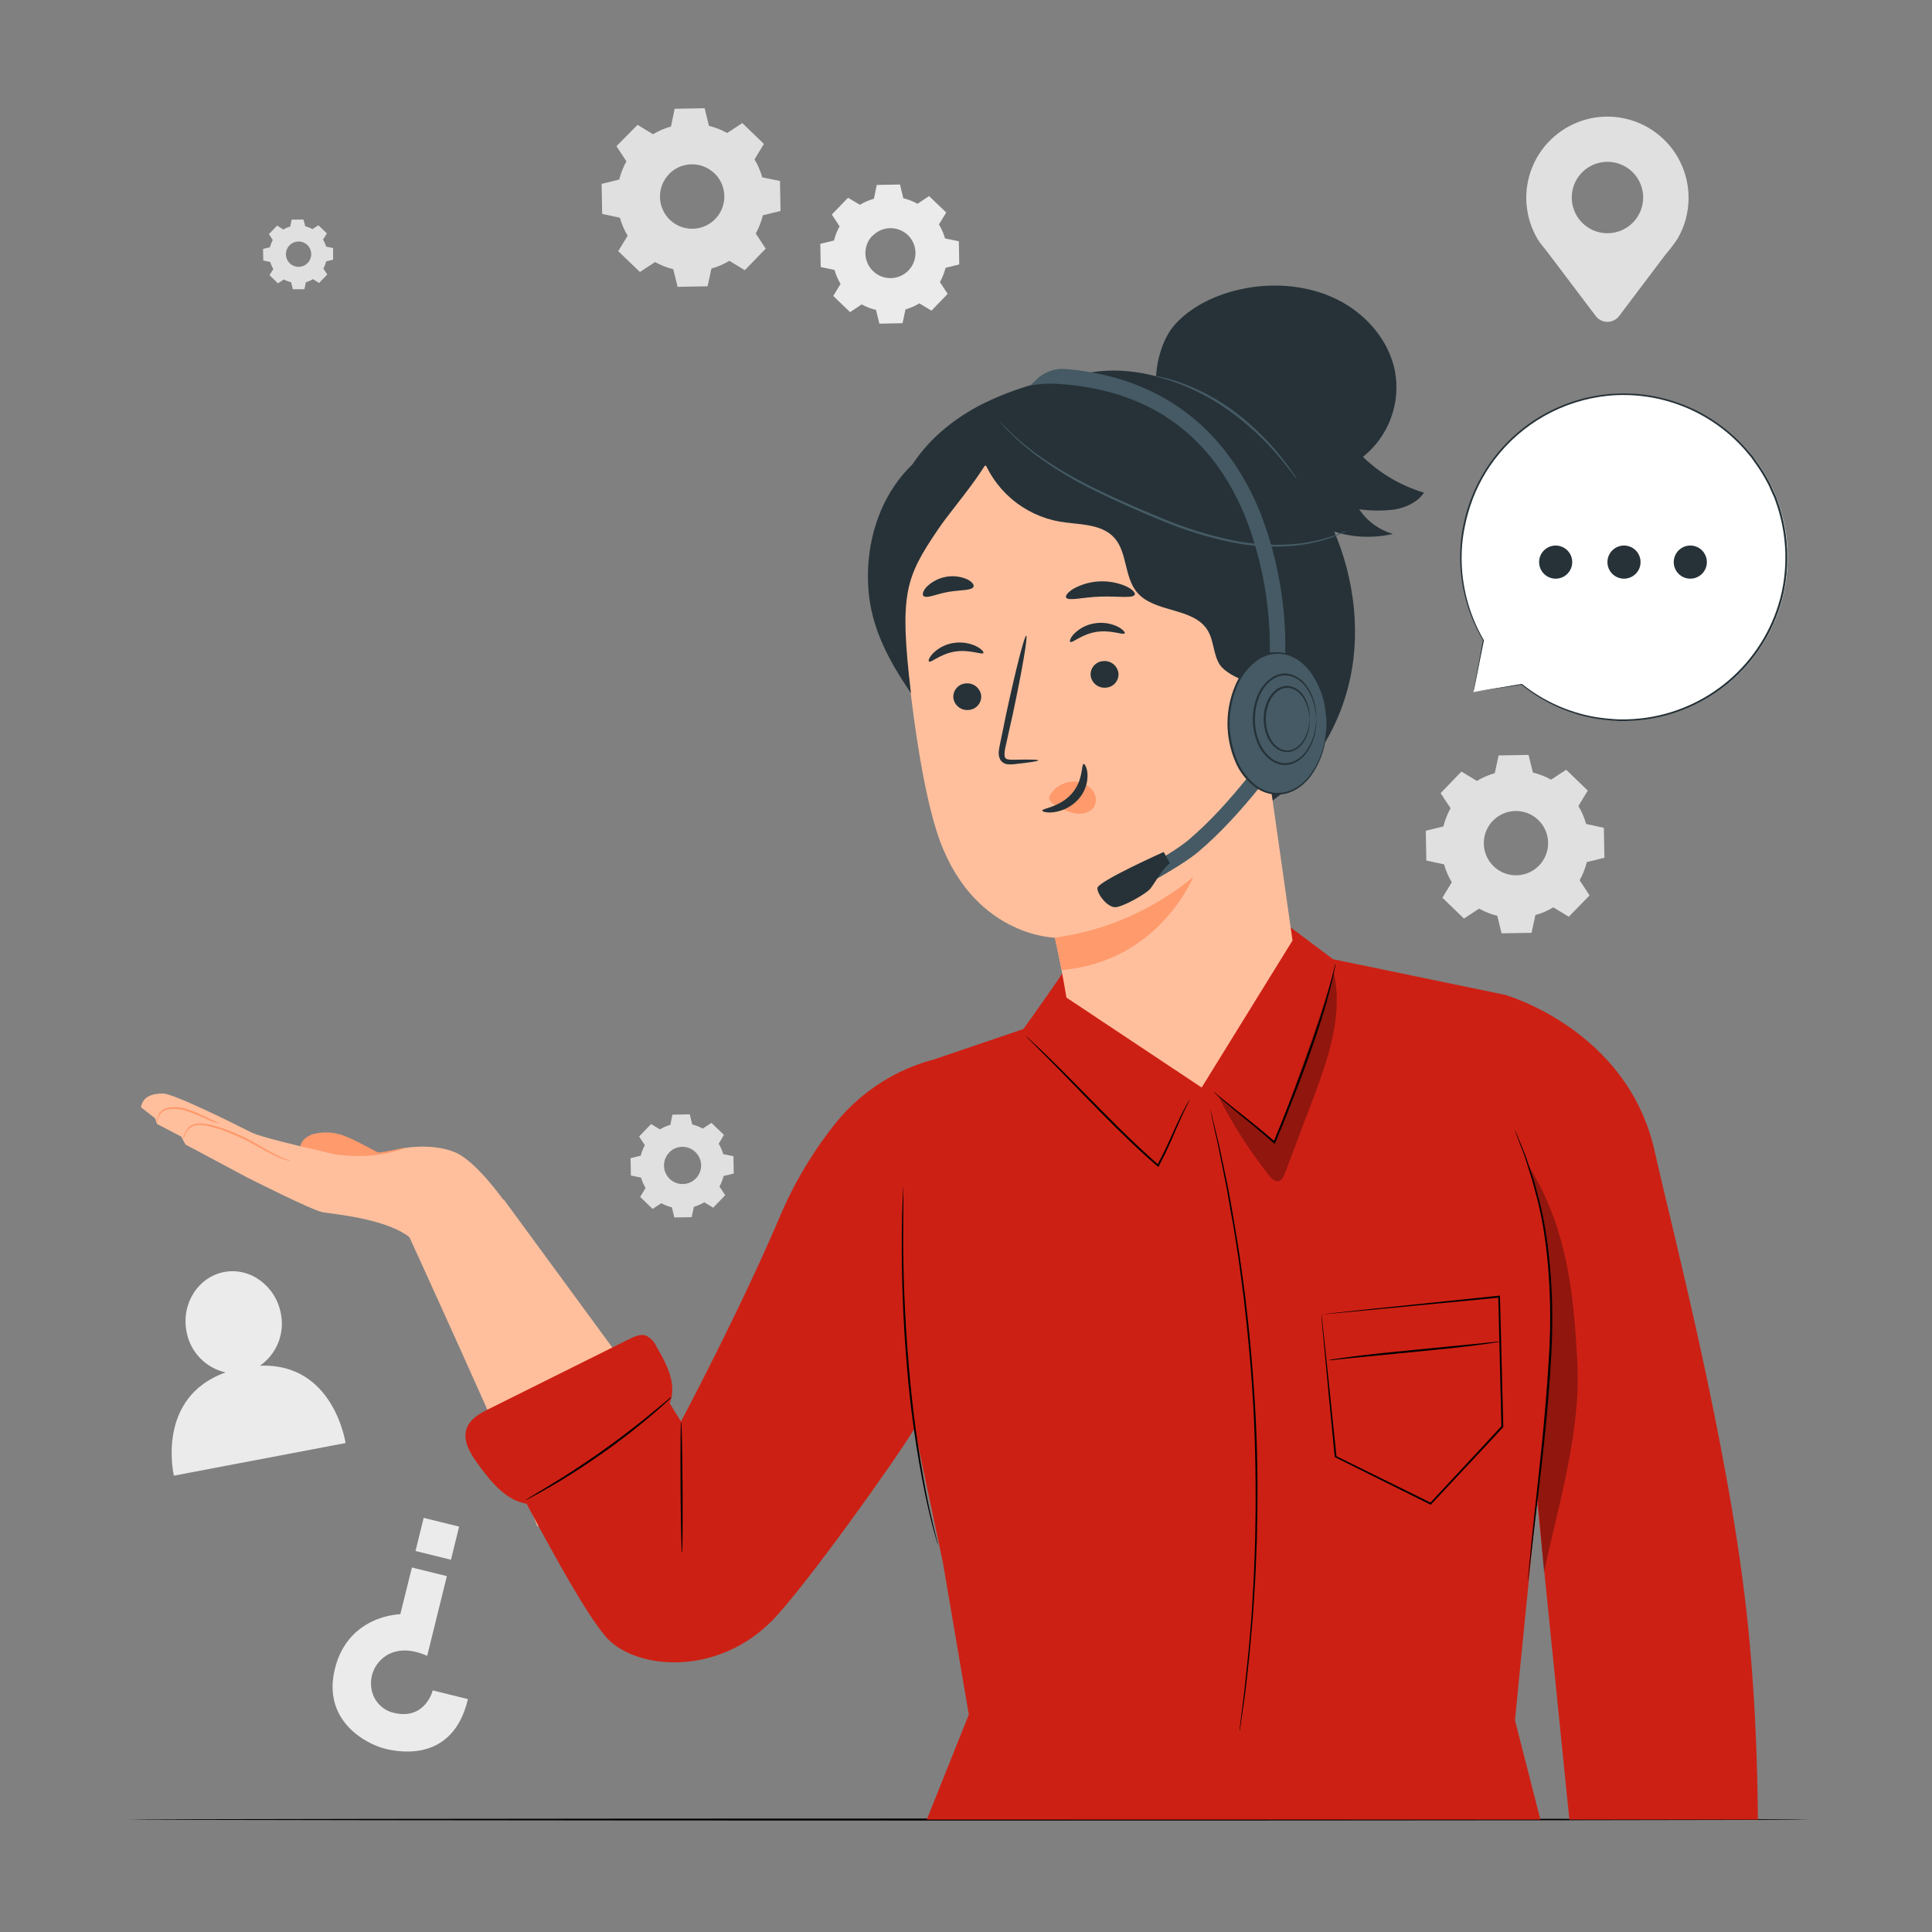 <?xml version="1.0" encoding="UTF-8"?>
<svg xmlns="http://www.w3.org/2000/svg" width="250" height="250" viewBox="0 0 250 250" fill="none">
  <rect x="0" y="0" width="250" height="250" fill="#808080" stroke="none"/>
  <path d="M84.5 17.37C85.227 16.934 86.008 16.598 86.825 16.37L87.3 14.075L91.18 14.005L91.74 16.285C92.562 16.488 93.354 16.799 94.095 17.21L96.055 15.925L98.85 18.625L97.635 20.625C98.07 21.35 98.407 22.13 98.635 22.945L100.93 23.42L101 27.3L98.72 27.855C98.518 28.678 98.207 29.47 97.795 30.21L99.08 32.175L96.38 34.965L94.38 33.75C93.655 34.186 92.874 34.522 92.06 34.75L91.56 37.045L87.68 37.115L87.12 34.835C86.299 34.632 85.508 34.321 84.77 33.91L82.805 35.195L80 32.5L81.215 30.5C80.779 29.773 80.443 28.991 80.215 28.175L77.92 27.675L77.85 23.795L80.13 23.235C80.332 22.412 80.644 21.62 81.055 20.88L79.77 18.915L82.5 16.155L84.5 17.37ZM86.57 22.54C85.997 23.132 85.613 23.881 85.466 24.692C85.32 25.502 85.416 26.338 85.744 27.093C86.073 27.849 86.617 28.49 87.31 28.936C88.002 29.382 88.812 29.613 89.635 29.599C90.459 29.585 91.26 29.327 91.937 28.858C92.614 28.388 93.137 27.729 93.439 26.963C93.741 26.197 93.81 25.358 93.635 24.553C93.461 23.748 93.052 23.012 92.46 22.44C92.066 22.057 91.6 21.756 91.089 21.554C90.579 21.352 90.033 21.253 89.484 21.262C88.935 21.271 88.393 21.389 87.889 21.608C87.386 21.828 86.93 22.144 86.55 22.54H86.57Z" fill="#E0E0E0"></path>
  <path d="M85.4 146.14C85.818 145.887 86.269 145.692 86.74 145.56L87.015 144.235L89.255 144.195L89.575 145.51C90.05 145.625 90.507 145.803 90.935 146.04L92.065 145.3L93.675 146.855L93 148C93.252 148.419 93.447 148.869 93.58 149.34L94.905 149.615L94.945 151.855L93.63 152.175C93.515 152.65 93.337 153.107 93.1 153.535L93.84 154.665L92.285 156.275L91.13 155.575C90.71 155.827 90.26 156.023 89.79 156.16L89.5 157.5L87.26 157.54L86.94 156.225C86.465 156.11 86.007 155.932 85.58 155.695L84.45 156.435L82.84 154.88L83.54 153.725C83.288 153.305 83.091 152.855 82.955 152.385L81.635 152.11L81.595 149.87L82.91 149.55C83.025 149.075 83.203 148.617 83.44 148.19L82.7 147.06L84.255 145.45L85.41 146.15L85.4 146.14ZM86.595 149.14C86.264 149.482 86.041 149.914 85.956 150.383C85.871 150.851 85.927 151.334 86.116 151.771C86.306 152.207 86.621 152.578 87.021 152.835C87.421 153.093 87.889 153.226 88.365 153.218C88.841 153.209 89.303 153.06 89.694 152.788C90.085 152.517 90.387 152.135 90.561 151.692C90.735 151.249 90.773 150.764 90.672 150.299C90.57 149.834 90.333 149.41 89.99 149.08C89.764 148.859 89.498 148.686 89.205 148.568C88.912 148.451 88.599 148.393 88.284 148.396C87.969 148.4 87.657 148.466 87.367 148.59C87.078 148.714 86.815 148.894 86.595 149.12V149.14Z" fill="#E0E0E0"></path>
  <path d="M36.64 29.715C36.926 29.542 37.234 29.407 37.555 29.315L37.745 28.41H39.27L39.5 29.28C39.824 29.362 40.136 29.485 40.43 29.645L41.2 29.145L42.3 30.205L41.8 30.995C41.973 31.281 42.108 31.588 42.2 31.91L43.105 32.1V33.6L42.205 33.82C42.127 34.144 42.006 34.457 41.845 34.75L42.345 35.52L41.285 36.62L40.495 36.12C40.209 36.293 39.901 36.427 39.58 36.52L39.39 37.425H37.89L37.67 36.525C37.346 36.446 37.033 36.325 36.74 36.165L35.97 36.665L34.87 35.6L35.37 34.815C35.197 34.529 35.062 34.221 34.97 33.9L34.065 33.71L34.04 32.21L34.935 31.99C35.017 31.666 35.14 31.353 35.3 31.06L34.8 30.29L35.86 29.19L36.65 29.69L36.64 29.715ZM37.455 31.75C37.23 31.983 37.079 32.278 37.021 32.597C36.964 32.916 37.002 33.245 37.131 33.543C37.26 33.84 37.475 34.092 37.748 34.268C38.02 34.443 38.339 34.534 38.663 34.528C38.987 34.523 39.303 34.421 39.569 34.236C39.836 34.052 40.042 33.792 40.161 33.49C40.28 33.189 40.306 32.858 40.238 32.541C40.169 32.225 40.008 31.935 39.775 31.71C39.62 31.56 39.437 31.442 39.237 31.363C39.036 31.284 38.822 31.245 38.607 31.249C38.391 31.253 38.179 31.299 37.981 31.385C37.783 31.471 37.605 31.595 37.455 31.75Z" fill="#E0E0E0"></path>
  <path d="M111.28 26.5C111.844 26.159 112.451 25.895 113.085 25.715L113.455 23.93L116.455 23.875L116.89 25.65C117.531 25.807 118.148 26.049 118.725 26.37L120.225 25.37L122.44 27.5L121.5 29.04C121.842 29.605 122.106 30.214 122.285 30.85L124.075 31.22L124.125 34.22L122.355 34.655C122.193 35.299 121.948 35.92 121.625 36.5L122.625 38.03L120.53 40.2L118.97 39.255C118.405 39.595 117.798 39.859 117.165 40.04L116.79 41.825L113.79 41.88L113.355 40.105C112.707 39.952 112.083 39.711 111.5 39.39L110 40.39L107.825 38.295L108.77 36.735C108.429 36.169 108.165 35.56 107.985 34.925L106.2 34.555L106.145 31.555L107.92 31.12C108.076 30.48 108.318 29.865 108.64 29.29L107.64 27.76L109.735 25.59L111.28 26.5ZM112.89 30.5C112.445 30.961 112.147 31.544 112.033 32.175C111.92 32.806 111.996 33.456 112.252 34.044C112.508 34.631 112.933 35.129 113.472 35.475C114.011 35.822 114.641 36 115.282 35.988C115.923 35.976 116.546 35.775 117.072 35.409C117.598 35.043 118.004 34.529 118.238 33.932C118.472 33.336 118.524 32.683 118.387 32.057C118.251 31.431 117.931 30.86 117.47 30.415C117.161 30.122 116.797 29.893 116.4 29.74C116.003 29.588 115.579 29.515 115.154 29.527C114.728 29.539 114.309 29.634 113.921 29.808C113.532 29.982 113.182 30.23 112.89 30.54V30.5Z" fill="#EBEBEB"></path>
  <path d="M191.105 101.05C191.828 100.614 192.607 100.278 193.42 100.05L193.92 97.755L197.795 97.685L198.355 99.965C199.178 100.166 199.97 100.477 200.71 100.89L202.665 99.605L205.455 102.3L204.245 104.3C204.678 105.027 205.014 105.806 205.245 106.62L207.54 107.12L207.61 110.995L205.33 111.555C205.129 112.377 204.818 113.167 204.405 113.905L205.69 115.865L203 118.625L201 117.41C200.275 117.845 199.494 118.182 198.68 118.41L198.18 120.705L194.305 120.77L193.745 118.5C192.924 118.297 192.134 117.986 191.395 117.575L189.435 118.86L186.645 116.165L187.86 114.165C187.424 113.442 187.088 112.663 186.86 111.85L184.565 111.35L184.5 107.5L186.775 106.94C186.978 106.118 187.289 105.326 187.7 104.585L186.415 102.63L189.11 99.84L191.11 101.055L191.105 101.05ZM193.17 106.215C192.599 106.807 192.217 107.555 192.071 108.365C191.925 109.175 192.023 110.009 192.351 110.763C192.679 111.518 193.224 112.157 193.916 112.602C194.608 113.047 195.417 113.276 196.239 113.262C197.062 113.247 197.861 112.989 198.537 112.52C199.213 112.051 199.734 111.392 200.036 110.626C200.337 109.861 200.405 109.023 200.23 108.219C200.056 107.416 199.647 106.682 199.055 106.11C198.662 105.73 198.198 105.431 197.689 105.23C197.181 105.029 196.637 104.931 196.091 104.941C195.544 104.951 195.005 105.068 194.503 105.287C194.002 105.505 193.549 105.821 193.17 106.215Z" fill="#E0E0E0"></path>
  <path d="M218.5 25.61C218.503 23.995 218.133 22.401 217.42 20.952C216.706 19.503 215.668 18.239 214.386 17.256C213.104 16.274 211.613 15.601 210.029 15.289C208.444 14.977 206.809 15.034 205.25 15.457C203.692 15.88 202.251 16.657 201.042 17.727C199.832 18.797 198.886 20.132 198.277 21.628C197.667 23.123 197.411 24.739 197.527 26.35C197.644 27.961 198.131 29.523 198.95 30.915L198.98 30.955C199.38 31.635 199.885 32.12 200.395 32.83L206.5 40.91C206.677 41.139 206.904 41.325 207.164 41.453C207.424 41.581 207.71 41.647 208 41.647C208.29 41.647 208.576 41.581 208.836 41.453C209.096 41.325 209.323 41.139 209.5 40.91L215.5 32.965C216.045 32.327 216.554 31.66 217.025 30.965L217.05 30.935C218.002 29.322 218.503 27.483 218.5 25.61ZM208 30.18C207.086 30.179 206.194 29.907 205.435 29.399C204.676 28.891 204.084 28.169 203.735 27.325C203.386 26.48 203.296 25.552 203.474 24.656C203.653 23.76 204.094 22.937 204.74 22.291C205.386 21.646 206.209 21.206 207.105 21.028C208.002 20.851 208.93 20.942 209.774 21.292C210.618 21.642 211.339 22.234 211.847 22.994C212.354 23.753 212.625 24.646 212.625 25.56C212.625 26.167 212.505 26.768 212.273 27.329C212.04 27.89 211.7 28.4 211.27 28.829C210.841 29.258 210.331 29.598 209.77 29.83C209.208 30.062 208.607 30.181 208 30.18Z" fill="#E0E0E0"></path>
  <path d="M33.635 176.725C34.699 175.985 35.522 174.949 36.003 173.746C36.484 172.542 36.601 171.224 36.34 169.955C35.655 166.36 32.34 163.955 28.995 164.6C25.65 165.245 23.445 168.675 24.13 172.275C24.354 173.562 24.954 174.755 25.856 175.701C26.758 176.647 27.919 177.304 29.195 177.59C20.085 180.83 22.5 190.95 22.5 190.95L44.715 186.73C44.715 186.73 43.215 176.32 33.635 176.725Z" fill="#EBEBEB"></path>
  <path d="M60.55 219.865L55.999 218.735C55.999 218.735 55.054 222.575 51.044 221.66C50.269 221.498 49.564 221.098 49.026 220.517C48.488 219.935 48.145 219.201 48.044 218.415C47.95 217.757 48.013 217.086 48.227 216.457C48.442 215.827 48.802 215.258 49.279 214.795C50.37 213.705 52.359 212.96 55.279 214.265L57.825 203.95L53.3 202.835L51.8 208.88C51.8 208.88 45.054 208.955 43.334 215.945C41.684 222.635 47.3 225.665 49.87 226.295C51.84 226.78 58.645 227.955 60.55 219.865Z" fill="#EBEBEB"></path>
  <path d="M53.766 200.699L58.353 201.83L59.41 197.543L54.822 196.412L53.766 200.699Z" fill="#EBEBEB"></path>
  <path d="M234.06 235.45C234.06 235.52 185.39 235.58 125.37 235.58C65.35 235.58 16.675 235.5 16.675 235.45C16.675 235.4 65.33 235.32 125.37 235.32C185.41 235.32 234.06 235.375 234.06 235.45Z" fill="black"></path>
  <path d="M190.634 89.57L196.904 88.57C201.014 91.886 206.215 93.544 211.486 93.219C216.756 92.895 221.714 90.611 225.386 86.815C229.057 83.02 231.177 77.989 231.327 72.711C231.477 67.432 229.647 62.289 226.197 58.291C222.747 54.294 217.927 51.731 212.683 51.108C207.44 50.484 202.152 51.844 197.861 54.921C193.57 57.998 190.585 62.569 189.493 67.735C188.4 72.901 189.28 78.289 191.959 82.84L190.634 89.57Z" fill="white"></path>
  <path d="M190.635 89.57C190.635 89.57 190.635 89.43 190.705 89.145L190.945 87.865C191.16 86.715 191.48 85.03 191.895 82.83C191.896 82.823 191.898 82.816 191.902 82.81C191.906 82.804 191.912 82.799 191.918 82.795C191.924 82.791 191.931 82.789 191.938 82.788C191.945 82.787 191.953 82.788 191.96 82.79C191.964 82.787 191.969 82.786 191.975 82.786C191.98 82.786 191.985 82.787 191.99 82.79L191.9 82.86C190.11 79.84 189.099 76.422 188.955 72.915C188.91 71.823 188.952 70.73 189.08 69.645C189.228 68.484 189.466 67.335 189.79 66.21C190.971 62.131 193.349 58.5 196.617 55.788C199.885 53.076 203.893 51.408 208.12 51C211.436 50.687 214.78 51.161 217.879 52.383C220.978 53.606 223.745 55.542 225.955 58.035L226.805 59.035C227.07 59.385 227.305 59.75 227.565 60.1C228.058 60.812 228.508 61.553 228.91 62.32C229.13 62.69 229.27 63.1 229.455 63.485C229.64 63.87 229.83 64.255 229.955 64.665C230.251 65.459 230.496 66.27 230.69 67.095C231.459 70.3 231.484 73.638 230.765 76.855C229.8 81.037 227.59 84.829 224.425 87.729C221.26 90.628 217.29 92.499 213.04 93.095C211.872 93.254 210.693 93.322 209.515 93.3C208.42 93.248 207.33 93.131 206.25 92.95C202.81 92.309 199.585 90.817 196.87 88.61H196.915L192.225 89.315L191.03 89.49L190.635 89.545L191.05 89.47L192.255 89.27L196.895 88.5H196.94C199.652 90.671 202.862 92.133 206.28 92.755C207.352 92.933 208.434 93.045 209.52 93.09C210.69 93.109 211.86 93.037 213.02 92.875C217.219 92.267 221.137 90.405 224.26 87.532C227.383 84.659 229.565 80.909 230.52 76.775C231.226 73.595 231.197 70.296 230.435 67.13C230.239 66.317 229.997 65.516 229.71 64.73C229.585 64.325 229.375 63.955 229.21 63.565C229.045 63.175 228.885 62.78 228.67 62.415C228.274 61.657 227.829 60.926 227.34 60.225C227.09 59.875 226.84 59.515 226.59 59.17L225.75 58.17C223.567 55.707 220.834 53.794 217.774 52.584C214.714 51.373 211.411 50.901 208.135 51.205C205.234 51.492 202.424 52.377 199.883 53.804C197.341 55.232 195.123 57.172 193.37 59.5C191.841 61.537 190.699 63.836 190 66.285C189.677 67.399 189.438 68.535 189.285 69.685C189.152 70.761 189.105 71.846 189.145 72.93C189.267 76.413 190.248 79.812 192 82.825C192.009 82.835 192.014 82.849 192.014 82.862C192.014 82.876 192.009 82.89 192 82.9C191.99 82.908 191.977 82.912 191.965 82.912C191.952 82.912 191.939 82.908 191.93 82.9L192.02 82.87C191.58 85.045 191.24 86.715 191.02 87.87C190.905 88.435 190.815 88.87 190.755 89.16C190.695 89.45 190.635 89.57 190.635 89.57Z" fill="#263238"></path>
  <path d="M216.58 72.74C216.579 72.315 216.704 71.9 216.939 71.546C217.175 71.193 217.51 70.917 217.902 70.754C218.294 70.591 218.726 70.548 219.142 70.631C219.559 70.713 219.942 70.918 220.242 71.218C220.542 71.518 220.747 71.901 220.829 72.318C220.912 72.734 220.869 73.166 220.706 73.558C220.543 73.95 220.267 74.285 219.914 74.52C219.56 74.756 219.145 74.881 218.72 74.88C218.153 74.879 217.609 74.653 217.208 74.252C216.807 73.85 216.581 73.307 216.58 72.74Z" fill="#263238"></path>
  <path d="M208 72.74C207.999 72.315 208.124 71.9 208.359 71.547C208.594 71.193 208.929 70.918 209.321 70.755C209.713 70.591 210.144 70.548 210.56 70.63C210.977 70.713 211.359 70.916 211.66 71.216C211.96 71.516 212.165 71.898 212.248 72.314C212.332 72.731 212.289 73.162 212.127 73.555C211.965 73.947 211.69 74.282 211.337 74.518C210.984 74.754 210.569 74.88 210.145 74.88C209.577 74.88 209.032 74.654 208.63 74.253C208.228 73.852 208.001 73.308 208 72.74Z" fill="#263238"></path>
  <path d="M199.445 73.81C199.233 73.442 199.134 73.02 199.162 72.597C199.19 72.174 199.342 71.768 199.6 71.432C199.859 71.095 200.211 70.843 200.613 70.706C201.014 70.57 201.448 70.556 201.857 70.665C202.267 70.775 202.635 71.004 202.915 71.323C203.195 71.642 203.373 72.037 203.429 72.457C203.484 72.878 203.414 73.305 203.226 73.686C203.038 74.067 202.742 74.383 202.375 74.595C201.882 74.878 201.297 74.954 200.748 74.807C200.199 74.66 199.73 74.302 199.445 73.81Z" fill="#263238"></path>
  <path d="M49.646 149.5C48.331 148.875 46.116 147.57 44.746 147.06C43.392 146.48 41.881 146.378 40.461 146.77C39.656 147.04 38.851 147.685 38.846 148.535L44.221 152.5L49.646 151.07V149.5Z" fill="#FF9A6C"></path>
  <path d="M43.765 149.445C43.765 149.445 34.11 147.35 32.5 146.525C30.89 145.7 22.5 141.5 21.095 141.5C19.69 141.5 18.49 141.88 18.235 143.28L20.07 144.705L20.305 145.435L23.445 147.07L24 148.1L32 152.37C32 152.37 40.39 156.63 41.79 156.87C43.19 157.11 50.18 157.695 53.17 160.24L65.17 155.31C65.17 155.31 61.705 150.39 59.035 149.175C56.655 148.095 52.66 148.095 49.865 149.24L43.765 149.445Z" fill="#FFBF9D"></path>
  <path d="M51.795 157.5C51.795 157.5 67.07 190.81 69.53 197.5C69.53 197.5 86.605 194.69 87.19 185.215L65.19 155.215L51.795 157.5Z" fill="#FFBF9D"></path>
  <path d="M37.61 150.2C37.61 150.2 37.55 150.2 37.445 150.2C37.289 150.184 37.135 150.152 36.985 150.105C36.438 149.938 35.906 149.724 35.395 149.465C34.745 149.15 33.99 148.735 33.16 148.27C32.745 148.04 32.31 147.795 31.855 147.56C31.4 147.325 30.905 147.12 30.4 146.9C29.465 146.476 28.499 146.125 27.51 145.85C26.605 145.625 25.735 145.455 25.08 145.675C24.826 145.776 24.596 145.929 24.403 146.123C24.21 146.318 24.059 146.55 23.96 146.805C23.886 146.999 23.801 147.19 23.705 147.375C23.705 147.375 23.705 147.315 23.73 147.215C23.764 147.061 23.809 146.911 23.865 146.765C23.953 146.531 24.073 146.311 24.22 146.11C24.415 145.834 24.686 145.622 25 145.5C25.388 145.37 25.799 145.329 26.205 145.38C26.659 145.424 27.108 145.503 27.55 145.615C28.56 145.881 29.547 146.229 30.5 146.655C31 146.875 31.5 147.08 31.965 147.325C32.43 147.57 32.86 147.825 33.275 148.06C34.1 148.535 34.84 148.965 35.475 149.295C35.967 149.563 36.477 149.799 37 150C37.39 150.145 37.61 150.175 37.61 150.2Z" fill="#FF9A6C"></path>
  <path d="M28.401 145.41C27.93 145.315 27.474 145.157 27.046 144.94C26.014 144.453 24.954 144.031 23.871 143.675C23.278 143.507 22.658 143.454 22.046 143.52C21.801 143.527 21.561 143.584 21.339 143.687C21.117 143.791 20.919 143.938 20.756 144.12C20.56 144.391 20.432 144.705 20.381 145.035C20.376 145.163 20.351 145.29 20.306 145.41C20.282 145.283 20.282 145.152 20.306 145.025C20.324 144.668 20.438 144.323 20.636 144.025C20.789 143.817 20.987 143.646 21.216 143.525C21.477 143.401 21.758 143.321 22.046 143.29C22.691 143.209 23.345 143.258 23.971 143.435C25.069 143.787 26.134 144.239 27.151 144.785C27.578 144.971 27.995 145.179 28.401 145.41Z" fill="#FF9A6C"></path>
  <path d="M52.5 148.5C52.5 148.5 52.365 148.58 52.11 148.67C51.744 148.802 51.372 148.915 50.995 149.01C49.754 149.333 48.482 149.522 47.2 149.575C45.919 149.63 44.635 149.553 43.37 149.345C42.87 149.26 42.5 149.175 42.235 149.1C42.093 149.078 41.956 149.033 41.83 148.965C41.83 148.925 42.43 149.04 43.4 149.16C44.657 149.315 45.925 149.367 47.19 149.315C48.456 149.249 49.715 149.082 50.955 148.815C51.88 148.635 52.465 148.465 52.5 148.5Z" fill="#FF9A6C"></path>
  <path d="M194.72 128.725L172.5 124.125L167 120L137.65 125.66C137.18 126.52 132.425 133.16 132.425 133.16L120.865 137.085C115.952 138.376 111.566 141.174 108.325 145.085C105.243 148.892 102.717 153.117 100.825 157.635C95.625 169.84 88.12 183.94 88.12 183.94L83.415 176.36L63.585 185.7C63.585 185.7 75.2 209.115 79.045 212.46C83.32 216.175 93.15 216.605 99.945 209.675C104.04 205.495 115.875 188.975 118.34 184.84L122 202.13L125.365 221.865L119.925 235.45H199.325L196.04 222.61C196.04 222.61 199.275 189.145 200.17 182.915C202.275 168.22 194.72 128.725 194.72 128.725Z" fill="#CD2014"></path>
  <path d="M194.72 128.725C194.72 128.725 210.62 133.185 214.12 148.99C216.24 158.565 223.44 185.86 225.975 208.33C227.475 221.69 227.435 234.035 227.475 235.45H203.075L192.735 133.185L194.72 128.725Z" fill="#CD2014"></path>
  <path d="M153.941 142.295C153.941 142.295 153.941 142.355 153.876 142.46L153.65 142.92C153.45 143.325 153.151 143.92 152.826 144.675C152.121 146.175 151.291 148.4 149.951 150.885L149.885 151.01L149.775 150.915C148.125 149.51 146.336 147.82 144.486 145.995C141.211 142.745 138.341 139.72 136.221 137.575L133.696 135.04L133.001 134.355C132.916 134.279 132.839 134.196 132.771 134.105C132.867 134.166 132.956 134.238 133.036 134.32L133.756 134.97C134.376 135.54 135.255 136.385 136.34 137.445C138.495 139.56 141.391 142.565 144.656 145.81C146.506 147.635 148.285 149.31 149.915 150.74L149.736 150.77C151.086 148.32 151.946 146.105 152.686 144.615C153.051 143.86 153.356 143.28 153.576 142.885C153.676 142.71 153.761 142.56 153.831 142.445C153.862 142.391 153.899 142.341 153.941 142.295Z" fill="black"></path>
  <path d="M172.81 124.69C172.808 124.808 172.793 124.925 172.765 125.04C172.715 125.29 172.655 125.62 172.58 126.04C172.4 126.9 172.08 128.14 171.67 129.65C170.805 132.65 169.405 136.795 167.67 141.27C166.755 143.64 165.855 145.88 165.015 147.865L164.95 148.02L164.825 147.91C162.56 145.91 160.53 144.335 159.155 143.165C158.465 142.58 157.925 142.11 157.56 141.78L157.155 141.4C157.06 141.31 157.015 141.265 157.02 141.26C157.077 141.29 157.131 141.327 157.18 141.37L157.61 141.725L159.245 143.055C160.65 144.195 162.695 145.74 164.985 147.73L164.795 147.775C165.62 145.775 166.515 143.545 167.425 141.18C169.14 136.68 170.565 132.605 171.47 129.6C171.92 128.1 172.25 126.87 172.47 126.015C172.565 125.61 172.645 125.285 172.705 125.015C172.732 124.904 172.767 124.795 172.81 124.69Z" fill="black"></path>
  <path d="M121.376 199.915C121.355 199.881 121.339 199.844 121.331 199.805L121.226 199.465C121.136 199.132 121.011 198.692 120.851 198.145C120.681 197.575 120.516 196.87 120.316 196.05C120.116 195.23 119.901 194.29 119.686 193.25C118.579 187.825 117.801 182.338 117.356 176.82C116.791 170.355 116.666 164.48 116.696 160.235C116.696 158.11 116.751 156.39 116.811 155.205C116.841 154.625 116.861 154.17 116.876 153.835C116.876 153.695 116.876 153.575 116.901 153.48C116.895 153.44 116.895 153.4 116.901 153.36C116.905 153.401 116.905 153.443 116.901 153.485V153.84C116.901 154.175 116.901 154.63 116.901 155.205C116.901 156.395 116.861 158.11 116.871 160.235C116.871 164.475 117.041 170.345 117.606 176.795C118.055 182.305 118.806 187.787 119.856 193.215C120.061 194.255 120.251 195.215 120.446 196.015C120.641 196.815 120.786 197.55 120.946 198.12L121.276 199.45L121.351 199.795C121.376 199.875 121.381 199.915 121.376 199.915Z" fill="black"></path>
  <path d="M196.04 146.255C196.07 146.298 196.093 146.345 196.11 146.395C196.155 146.5 196.215 146.635 196.285 146.805C196.445 147.185 196.66 147.72 196.94 148.395C197.08 148.745 197.245 149.125 197.405 149.55L197.88 150.95C198.05 151.45 198.23 151.995 198.425 152.565C198.62 153.135 198.75 153.76 198.925 154.405C200.425 159.55 201.175 166.995 200.745 175.14C200.315 183.285 199.355 190.64 198.745 195.92C198.44 198.56 198.19 200.705 198.015 202.205C197.93 202.93 197.86 203.505 197.81 203.91L197.75 204.355C197.746 204.406 197.736 204.456 197.72 204.505C197.713 204.455 197.713 204.405 197.72 204.355L197.755 203.905C197.795 203.495 197.85 202.905 197.915 202.195C198.055 200.695 198.275 198.555 198.56 195.9C199.105 190.59 200.025 183.26 200.465 175.13C200.905 167 200.165 159.595 198.73 154.45L198.23 152.61L197.73 151C197.57 150.5 197.42 150.025 197.28 149.595C197.14 149.165 196.97 148.78 196.835 148.43C196.575 147.745 196.375 147.21 196.225 146.825C196.165 146.65 196.115 146.515 196.075 146.405C196.056 146.357 196.044 146.306 196.04 146.255Z" fill="black"></path>
  <path d="M88.25 200.965C88.18 200.965 88.095 197.155 88.065 192.465C88.035 187.775 88.065 183.965 88.14 183.965C88.215 183.965 88.295 187.775 88.325 192.465C88.355 197.155 88.325 200.965 88.25 200.965Z" fill="black"></path>
  <path d="M160.4 224.04V223.83C160.4 223.68 160.44 223.48 160.47 223.22C160.54 222.67 160.635 221.885 160.76 220.875C160.825 220.375 160.895 219.8 160.975 219.185C161.055 218.57 161.115 217.89 161.19 217.185C161.335 215.735 161.535 214.09 161.69 212.26C161.765 211.35 161.84 210.39 161.925 209.395C162.01 208.4 162.05 207.36 162.115 206.285C162.265 204.135 162.33 201.83 162.415 199.41C162.525 194.565 162.51 189.235 162.26 183.65C162.01 178.065 161.5 172.755 160.935 167.94C160.62 165.535 160.345 163.25 159.99 161.125C159.825 160.06 159.68 159.03 159.49 158.045C159.3 157.06 159.145 156.115 158.99 155.21C158.685 153.405 158.335 151.785 158.05 150.355C157.905 149.64 157.775 148.975 157.65 148.355C157.525 147.735 157.39 147.19 157.275 146.69L156.775 144.385C156.725 144.13 156.68 143.93 156.65 143.785C156.62 143.64 156.615 143.575 156.615 143.575C156.641 143.64 156.661 143.707 156.675 143.775L156.83 144.37L157.385 146.67L157.78 148.33C157.91 148.94 158.05 149.6 158.205 150.33C158.5 151.755 158.865 153.375 159.18 155.18C159.347 156.083 159.514 157.028 159.68 158.015C159.86 159.015 160.005 160.015 160.18 161.095C160.54 163.225 160.825 165.51 161.15 167.915C161.725 172.735 162.215 178.05 162.495 183.64C162.775 189.23 162.755 194.57 162.63 199.42C162.535 201.845 162.465 204.15 162.305 206.3C162.235 207.375 162.185 208.415 162.1 209.415C162.015 210.415 161.925 211.37 161.845 212.285C161.705 214.115 161.49 215.785 161.345 217.205C161.26 217.93 161.18 218.605 161.11 219.205C161.04 219.805 160.945 220.385 160.87 220.895C160.725 221.895 160.61 222.685 160.535 223.23L160.44 223.84C160.433 223.907 160.419 223.974 160.4 224.04Z" fill="black"></path>
  <path d="M170.971 170.07H171.071L171.386 170.035L172.611 169.895L177.296 169.395L193.971 167.665H194.096V167.79C194.221 172.835 194.371 178.545 194.526 184.6V184.655L194.491 184.69L192.491 186.855L185.201 194.645L185.136 194.715L185.051 194.67L172.766 188.57L172.711 188.545V188.5C172.176 182.925 171.711 178.315 171.426 175.08C171.276 173.49 171.161 172.24 171.081 171.375C171.046 170.96 171.016 170.64 170.996 170.405C170.976 170.17 170.996 170.085 170.996 170.085C170.996 170.085 170.996 170.205 171.041 170.425C171.086 170.645 171.106 170.99 171.156 171.425C171.246 172.3 171.381 173.555 171.556 175.155C171.891 178.365 172.366 182.95 172.946 188.495L172.886 188.41L185.186 194.475L185.041 194.5L192.316 186.68L194.316 184.52L194.281 184.61C194.136 178.555 193.996 172.85 193.876 167.8L194.006 167.91L177.381 169.5L172.666 169.94L171.411 170.05L171.086 170.08L170.971 170.07Z" fill="black"></path>
  <path d="M194.125 173.59C193.842 173.668 193.552 173.724 193.26 173.755C192.7 173.845 191.89 173.96 190.885 174.09C188.885 174.345 186.09 174.64 183.015 174.935L175.135 175.705L172.75 175.955C172.461 176.001 172.168 176.023 171.875 176.02C172.158 175.941 172.448 175.886 172.74 175.855C173.3 175.765 174.11 175.65 175.115 175.52C177.115 175.265 179.91 174.97 182.99 174.675L190.865 173.905L193.25 173.655C193.539 173.608 193.832 173.586 194.125 173.59Z" fill="black"></path>
  <g opacity="0.3">
    <path d="M198.955 193.255L199.795 203.47C201.65 194.72 204.565 185.315 204.11 176.385C203.655 167.455 202.815 158.91 197.785 150.825C199.972 156.912 200.975 163.361 200.74 169.825C200.28 180.275 198.955 193.255 198.955 193.255Z" fill="black"></path>
  </g>
  <path d="M84.941 174.24C84.671 173.625 84.193 173.124 83.591 172.825C82.891 172.585 82.131 172.925 81.466 173.255L63.326 182.285C62.131 182.88 60.826 183.585 60.386 184.835C59.811 186.435 60.886 188.125 61.886 189.5C63.556 191.795 65.556 194.295 68.386 194.62L83.991 183.92C85.896 183.64 87.081 181.515 86.991 179.59C86.901 177.665 85.911 175.91 84.941 174.24Z" fill="#CD2014"></path>
  <path d="M86.91 180.78C86.864 180.844 86.81 180.903 86.75 180.955L86.25 181.42C85.82 181.82 85.185 182.385 84.39 183.065C82.795 184.43 80.53 186.245 77.89 188.095C75.25 189.945 72.835 191.47 71 192.5C70.09 193.025 69.345 193.435 68.825 193.705L68.225 194.01C68.085 194.08 68.01 194.11 68.005 194.1C68.063 194.045 68.128 193.999 68.2 193.965L68.775 193.615L70.905 192.34C72.7 191.26 75.145 189.71 77.755 187.865C80.365 186.02 82.645 184.235 84.255 182.91L86.17 181.325L86.67 180.9C86.84 180.82 86.905 180.77 86.91 180.78Z" fill="black"></path>
  <g opacity="0.3">
    <path d="M172.575 125.835C170.44 132.925 167.45 140.945 164.925 147.835C162.775 146.01 159.765 143.595 157.61 141.765C159.465 145.444 161.692 148.924 164.255 152.15C164.555 152.525 164.955 152.935 165.42 152.845C165.885 152.755 166.095 152.275 166.255 151.845L170.19 141.43C172.03 136.56 173.805 130.88 172.575 125.835Z" fill="black"></path>
  </g>
  <path d="M138.826 48.7C145.326 46.83 151.406 48.7 157.401 51.81C163.396 54.92 168.231 60.055 171.361 66.03C174.661 72.325 176.121 79.66 174.926 86.665C173.731 93.67 169.771 100.27 163.841 104.165C155.736 109.505 144.566 109.225 136.221 104.28C127.876 99.335 122.381 90.22 120.926 80.625C119.926 74.015 120.736 67.045 123.821 61.125C126.906 55.205 132.361 50.405 138.821 48.695" fill="#263238"></path>
  <path d="M160.166 69.045C158.911 66.63 158.966 63.765 158.281 61.125C156.781 55.32 151.481 51.125 145.721 49.45C140.366 47.885 134.171 49.06 128.221 51.75C124.151 53.595 120.446 56.425 118.016 60.175C116.426 62.688 115.461 65.545 115.2 68.508C114.939 71.47 115.39 74.452 116.516 77.205L146.211 69.395C149.301 71.395 152.466 73.46 156.041 74.395C157.081 74.716 158.186 74.766 159.251 74.54C159.779 74.415 160.26 74.14 160.637 73.749C161.014 73.358 161.27 72.867 161.376 72.335C161.501 71.145 160.711 70.1 160.166 69.045Z" fill="#263238"></path>
  <path d="M167.25 121.7L159.585 67.79C159.245 65.24 158.085 62.64 155.52 62.76L128.52 60.16C120.06 60.55 116.09 71.66 116.84 80.075C117.675 89.445 119.06 100.85 121.215 107.61C125.55 121.195 136.495 121.335 136.495 121.335C136.495 121.335 137.16 124.035 137.995 129.085L155.495 140.725L167.25 121.7Z" fill="#FFBF9D"></path>
  <path d="M123.365 90.33C123.432 90.796 123.679 91.218 124.053 91.504C124.427 91.791 124.898 91.921 125.365 91.865C125.595 91.849 125.82 91.786 126.025 91.682C126.231 91.578 126.413 91.433 126.562 91.257C126.711 91.081 126.822 90.876 126.891 90.656C126.959 90.436 126.983 90.204 126.96 89.975C126.892 89.509 126.645 89.088 126.272 88.8C125.899 88.513 125.428 88.382 124.96 88.435C124.73 88.452 124.506 88.516 124.301 88.621C124.096 88.726 123.914 88.871 123.765 89.048C123.617 89.224 123.505 89.428 123.436 89.648C123.367 89.869 123.343 90.1 123.365 90.33Z" fill="#263238"></path>
  <path d="M120.215 85.605C120.47 85.805 121.67 84.605 123.595 84.31C125.52 84.015 127.07 84.77 127.245 84.5C127.33 84.38 127.04 84 126.36 83.64C125.44 83.193 124.405 83.04 123.395 83.2C122.395 83.348 121.468 83.812 120.75 84.525C120.225 85.065 120.09 85.5 120.215 85.605Z" fill="#263238"></path>
  <path d="M141.13 87.44C141.196 87.907 141.442 88.33 141.816 88.617C142.19 88.905 142.661 89.035 143.13 88.98C143.36 88.963 143.584 88.901 143.79 88.797C143.995 88.692 144.178 88.548 144.327 88.371C144.475 88.195 144.587 87.991 144.656 87.771C144.724 87.551 144.748 87.319 144.725 87.09C144.659 86.623 144.413 86.2 144.039 85.912C143.665 85.624 143.193 85.494 142.725 85.55C142.495 85.567 142.271 85.629 142.066 85.734C141.861 85.839 141.679 85.983 141.53 86.159C141.381 86.335 141.269 86.539 141.201 86.759C141.132 86.979 141.108 87.21 141.13 87.44Z" fill="#263238"></path>
  <path d="M138.5 83.06C138.755 83.26 139.96 82.06 141.88 81.765C143.8 81.47 145.355 82.225 145.53 81.955C145.615 81.835 145.325 81.455 144.645 81.095C143.724 80.647 142.687 80.494 141.675 80.655C140.662 80.804 139.724 81.276 139 82C138.5 82.5 138.365 83 138.5 83.06Z" fill="#263238"></path>
  <path d="M134.36 98.395C134.36 98.285 133.125 98.26 131.155 98.31C130.655 98.31 130.155 98.31 130.04 97.985C129.925 97.66 129.995 97.09 130.145 96.485C130.425 95.228 130.72 93.91 131.03 92.53C132.23 86.9 133.03 82.305 132.795 82.26C132.56 82.215 131.41 86.76 130.205 92.36C129.92 93.745 129.645 95.07 129.39 96.335C129.29 96.92 129.065 97.6 129.43 98.295C129.526 98.458 129.659 98.597 129.817 98.7C129.976 98.803 130.157 98.868 130.345 98.89C130.627 98.928 130.913 98.928 131.195 98.89C133.16 98.68 134.37 98.5 134.36 98.395Z" fill="#263238"></path>
  <path d="M136.5 121.335C143.074 120.431 149.268 117.719 154.39 113.5C154.39 113.5 150.025 124.425 137.39 125.525L136.5 121.335Z" fill="#FF9A6C"></path>
  <path d="M135.88 102.905C136.175 102.389 136.597 101.957 137.105 101.649C137.613 101.341 138.192 101.168 138.785 101.145C139.217 101.12 139.649 101.183 140.056 101.33C140.462 101.477 140.834 101.705 141.15 102C141.456 102.282 141.668 102.65 141.757 103.056C141.847 103.462 141.809 103.886 141.65 104.27C141.245 105.075 140.185 105.41 139.23 105.27C138.274 105.088 137.363 104.717 136.55 104.18C136.308 104.056 136.093 103.886 135.915 103.68C135.828 103.585 135.771 103.466 135.752 103.339C135.732 103.212 135.751 103.082 135.805 102.965" fill="#FF9A6C"></path>
  <path d="M140.22 98.86C139.9 98.89 140.22 100.98 138.655 102.73C137.09 104.48 134.845 104.595 134.87 104.885C134.87 105.025 135.43 105.215 136.37 105.1C137.596 104.93 138.722 104.333 139.55 103.415C140.345 102.535 140.767 101.38 140.725 100.195C140.67 99.31 140.36 98.83 140.22 98.86Z" fill="#263238"></path>
  <path d="M137.951 77.32C138.221 77.82 140.101 77.275 142.396 77.2C144.691 77.125 146.611 77.465 146.836 76.95C146.936 76.705 146.546 76.265 145.731 75.87C144.655 75.4 143.486 75.181 142.313 75.23C141.14 75.278 139.994 75.593 138.961 76.15C138.186 76.61 137.831 77.085 137.951 77.32Z" fill="#263238"></path>
  <path d="M119.5 77.12C119.905 77.505 121.16 76.85 122.75 76.585C124.34 76.32 125.75 76.43 125.97 75.925C126.075 75.68 125.795 75.28 125.145 74.955C124.279 74.582 123.321 74.474 122.392 74.644C121.464 74.815 120.608 75.257 119.93 75.915C119.425 76.45 119.31 76.93 119.5 77.12Z" fill="#263238"></path>
  <path d="M164.536 64.43C160.896 56.71 147.726 47.125 139.366 48.84L126.971 58.72C127.715 60.962 129.051 62.961 130.838 64.507C132.624 66.052 134.795 67.086 137.121 67.5C139.596 67.91 142.496 67.725 144.186 69.585C145.876 71.445 145.471 74.645 147.106 76.62C149.371 79.36 154.451 78.54 156.281 81.59C157.086 82.92 156.991 84.65 157.811 85.97C158.911 87.725 163.956 89.47 165.811 88.58C167.666 87.69 167.246 84.37 167.651 82.535C168.346 79.41 167.686 77.925 167.106 76.305C165.751 72.465 166.276 68.11 164.536 64.43Z" fill="#263238"></path>
  <path d="M160.276 91C160.121 89.96 160.946 87.335 161.946 87C164.616 86.16 169.581 85.625 170.686 92.565C172.186 102.065 162.366 101.61 162.301 101.34C162.236 101.07 160.816 94.57 160.276 91Z" fill="#FFBF9D"></path>
  <path d="M164.625 97.29C164.665 97.25 164.81 97.38 165.125 97.46C165.545 97.568 165.99 97.507 166.365 97.29C167.305 96.765 167.895 95.04 167.67 93.32C167.564 92.503 167.277 91.721 166.83 91.03C166.694 90.747 166.492 90.502 166.24 90.316C165.988 90.129 165.695 90.007 165.385 89.96C165.187 89.939 164.988 89.989 164.824 90.101C164.659 90.212 164.539 90.378 164.485 90.57C164.4 90.855 164.485 91.035 164.44 91.07C164.395 91.105 164.215 90.945 164.225 90.54C164.242 90.297 164.34 90.068 164.505 89.89C164.734 89.649 165.048 89.509 165.38 89.5C166.12 89.435 166.88 90 167.34 90.695C167.876 91.453 168.219 92.33 168.34 93.25C168.585 95.17 167.89 97.115 166.58 97.75C166.338 97.865 166.073 97.925 165.805 97.925C165.537 97.925 165.272 97.865 165.03 97.75C164.68 97.5 164.595 97.31 164.625 97.29Z" fill="#FF9A6C"></path>
  <path d="M129.41 55.525C128.975 59.525 123.64 65.15 121.41 68.465C117.125 74.79 116.365 76.815 117.875 89.695C115.035 85.51 112.755 81.35 112.375 76.305C111.995 71.26 113.265 66.025 116.345 62.015C119.425 58.005 124.38 55.365 129.435 55.515" fill="#263238"></path>
  <path d="M152.065 41.96C154.065 39.755 156.955 38.32 159.955 37.57C164.23 36.5 168.925 36.79 172.815 38.65C176.705 40.51 179.715 44 180.5 48C180.886 50.055 180.705 52.176 179.975 54.135C179.246 56.094 177.996 57.818 176.36 59.12C178.585 61.276 181.296 62.865 184.265 63.75C183.455 64.965 181.96 65.675 180.45 65.93C178.932 66.12 177.396 66.11 175.88 65.9C176.915 67.446 178.463 68.576 180.25 69.09C177.79 69.658 175.223 69.573 172.805 68.845C170.441 68.128 168.177 67.111 166.07 65.82C158.755 61.575 154.72 57.855 149.78 51.32C149.135 48.5 150.05 44.17 152.065 41.96Z" fill="#263238"></path>
  <path d="M167.835 62C162.465 54.155 155.63 49.96 149.445 48.655L167.835 62Z" fill="#263238"></path>
  <path d="M149.445 48.655C149.729 48.768 150.022 48.857 150.32 48.92C150.885 49.08 151.7 49.325 152.68 49.7C155.232 50.691 157.631 52.038 159.805 53.7C161.98 55.358 163.963 57.255 165.715 59.355C166.375 60.17 166.91 60.855 167.255 61.305C167.427 61.56 167.621 61.799 167.835 62.02C167.691 61.746 167.523 61.485 167.335 61.24C167.015 60.74 166.505 60.065 165.86 59.24C164.152 57.077 162.184 55.132 160 53.45C157.799 51.771 155.354 50.439 152.75 49.5C151.965 49.22 151.163 48.988 150.35 48.805C150.053 48.731 149.751 48.681 149.445 48.655Z" fill="#455A64"></path>
  <path d="M174.236 68.685L174.116 68.725L173.766 68.865C173.466 68.995 173.016 69.165 172.426 69.365C170.758 69.923 169.029 70.276 167.276 70.415C164.677 70.609 162.064 70.44 159.511 69.915C156.384 69.258 153.327 68.305 150.381 67.07C147.231 65.785 144.261 64.465 141.616 63.17C139.267 62.033 137.005 60.723 134.851 59.25C133.402 58.252 132.035 57.142 130.761 55.93C130.301 55.505 129.971 55.15 129.761 54.93L129.496 54.665C129.436 54.61 129.406 54.58 129.401 54.585C129.396 54.59 129.401 54.62 129.476 54.685L129.721 54.97C129.936 55.22 130.256 55.585 130.721 56.025C131.974 57.273 133.33 58.412 134.776 59.43C136.923 60.938 139.185 62.276 141.541 63.43C144.191 64.745 147.156 66.075 150.311 67.365C153.276 68.604 156.353 69.553 159.501 70.2C162.079 70.715 164.717 70.859 167.336 70.63C169.086 70.47 170.81 70.09 172.466 69.5C173.051 69.275 173.496 69.09 173.791 68.94L174.126 68.775C174.201 68.71 174.241 68.69 174.236 68.685Z" fill="#455A64"></path>
  <path d="M145.905 115.77L145 114C145.065 113.965 151.345 110.745 153.76 108.715C159.45 103.935 164.68 96.3 164.735 96.215L166.385 97.34C166.165 97.665 160.95 105.28 155.045 110.24C152.445 112.41 146.17 115.635 145.905 115.77Z" fill="#455A64"></path>
  <path d="M150.58 110.245C150.58 110.245 142 114.075 142 114.925C142 115.775 143.36 117.475 144.38 117.39C145.4 117.305 148.35 115.645 148.88 114.965C149.41 114.285 150.35 112.535 151.38 111.685L150.58 110.245Z" fill="#263238"></path>
  <path d="M166.316 84.5L164.316 84.405C164.388 78.638 163.395 72.906 161.386 67.5C157.046 56.32 148.701 50.32 136.591 49.66C135.489 49.612 134.386 49.687 133.301 49.885L134.176 49.055C134.6 48.655 135.093 48.334 135.631 48.11C136.368 47.802 137.17 47.678 137.966 47.75C153.256 49.075 160.166 58.795 163.271 66.835C165.386 72.48 166.419 78.473 166.316 84.5Z" fill="#455A64"></path>
  <path d="M165.315 102.685C168.814 102.685 171.65 98.606 171.65 93.575C171.65 88.543 168.814 84.465 165.315 84.465C161.817 84.465 158.98 88.543 158.98 93.575C158.98 98.606 161.817 102.685 165.315 102.685Z" fill="#455A64"></path>
  <path d="M171.65 93.575C171.644 93.534 171.644 93.491 171.65 93.45C171.65 93.35 171.65 93.23 171.62 93.08C171.598 92.608 171.549 92.137 171.475 91.67C171.217 89.947 170.546 88.313 169.52 86.905C169.175 86.45 168.775 86.038 168.33 85.68C167.845 85.298 167.299 85.002 166.715 84.805C166.09 84.602 165.427 84.539 164.775 84.62C164.085 84.724 163.424 84.971 162.835 85.345C161.587 86.213 160.623 87.431 160.065 88.845C159.441 90.351 159.119 91.965 159.119 93.595C159.119 95.225 159.441 96.839 160.065 98.345C160.623 99.759 161.587 100.977 162.835 101.845C163.424 102.219 164.085 102.466 164.775 102.57C165.427 102.648 166.089 102.585 166.715 102.385C167.299 102.188 167.845 101.892 168.33 101.51C168.774 101.15 169.173 100.739 169.52 100.285C170.546 98.877 171.217 97.243 171.475 95.52C171.549 95.053 171.597 94.582 171.62 94.11C171.62 93.96 171.62 93.84 171.65 93.74C171.643 93.699 171.643 93.656 171.65 93.615C171.658 93.656 171.658 93.699 171.65 93.74V94.11C171.645 94.587 171.611 95.062 171.55 95.535C171.326 97.288 170.67 98.959 169.64 100.395C169.29 100.866 168.883 101.292 168.43 101.665C167.93 102.069 167.363 102.382 166.755 102.59C166.1 102.805 165.405 102.875 164.72 102.795C163.996 102.691 163.303 102.436 162.685 102.045C161.391 101.165 160.39 99.918 159.81 98.465C159.166 96.929 158.835 95.28 158.835 93.615C158.835 91.95 159.166 90.301 159.81 88.765C160.39 87.312 161.391 86.065 162.685 85.185C163.303 84.794 163.996 84.539 164.72 84.435C165.405 84.355 166.1 84.425 166.755 84.64C167.363 84.848 167.93 85.161 168.43 85.565C168.885 85.936 169.291 86.363 169.64 86.835C170.671 88.271 171.328 89.941 171.55 91.695C171.611 92.166 171.644 92.64 171.65 93.115V93.49C171.653 93.518 171.653 93.547 171.65 93.575Z" fill="#263238"></path>
  <path d="M166.29 98.865C168.518 98.865 170.325 96.268 170.325 93.065C170.325 89.861 168.518 87.265 166.29 87.265C164.061 87.265 162.255 89.861 162.255 93.065C162.255 96.268 164.061 98.865 166.29 98.865Z" fill="#455A64"></path>
  <path d="M170.325 93.065C170.295 93.065 170.325 92.625 170.18 91.85C170.013 90.763 169.584 89.734 168.93 88.85C168.486 88.244 167.869 87.785 167.16 87.535C166.767 87.408 166.35 87.369 165.94 87.42C165.508 87.484 165.094 87.639 164.725 87.875C163.941 88.422 163.334 89.187 162.98 90.075C162.585 91.026 162.382 92.046 162.385 93.075C162.38 94.105 162.583 95.125 162.98 96.075C163.334 96.963 163.941 97.728 164.725 98.275C165.094 98.511 165.508 98.666 165.94 98.73C166.35 98.781 166.767 98.742 167.16 98.615C167.869 98.365 168.486 97.906 168.93 97.3C169.584 96.416 170.013 95.387 170.18 94.3C170.305 93.525 170.295 93.085 170.325 93.09C170.332 93.195 170.332 93.3 170.325 93.405C170.324 93.709 170.304 94.013 170.265 94.315C170.132 95.437 169.718 96.507 169.06 97.425C168.602 98.073 167.956 98.565 167.21 98.835C166.789 98.978 166.342 99.026 165.9 98.975C165.432 98.902 164.984 98.732 164.585 98.475C163.754 97.911 163.11 97.112 162.735 96.18C162.323 95.196 162.11 94.14 162.11 93.073C162.11 92.005 162.323 90.949 162.735 89.965C163.11 89.033 163.754 88.234 164.585 87.67C164.982 87.414 165.428 87.244 165.895 87.17C166.338 87.119 166.787 87.167 167.21 87.31C167.956 87.58 168.602 88.072 169.06 88.72C169.718 89.638 170.132 90.708 170.265 91.83C170.304 92.132 170.324 92.436 170.325 92.74C170.332 92.848 170.332 92.957 170.325 93.065Z" fill="#263238"></path>
  <path d="M166.57 97.235C168.172 97.235 169.47 95.368 169.47 93.065C169.47 90.762 168.172 88.895 166.57 88.895C164.968 88.895 163.67 90.762 163.67 93.065C163.67 95.368 164.968 97.235 166.57 97.235Z" fill="#455A64"></path>
  <path d="M169.471 93.065C169.446 93.065 169.446 92.75 169.356 92.195C169.227 91.415 168.915 90.676 168.446 90.04C168.129 89.608 167.69 89.282 167.186 89.105C166.898 89.013 166.594 88.987 166.295 89.03C165.996 89.072 165.711 89.182 165.461 89.35C164.376 90.065 163.801 91.565 163.796 93.06C163.791 94.555 164.376 96.06 165.461 96.775C165.711 96.943 165.996 97.053 166.295 97.095C166.594 97.138 166.898 97.112 167.186 97.02C167.69 96.842 168.129 96.516 168.446 96.085C168.915 95.449 169.227 94.71 169.356 93.93C169.446 93.375 169.446 93.06 169.471 93.065C169.483 93.139 169.483 93.215 169.471 93.29C169.473 93.509 169.461 93.728 169.436 93.945C169.346 94.757 169.05 95.534 168.576 96.2C168.238 96.661 167.769 97.01 167.231 97.2C166.923 97.303 166.598 97.339 166.276 97.305C165.934 97.258 165.607 97.138 165.316 96.955C164.71 96.545 164.242 95.963 163.971 95.285C163.67 94.573 163.515 93.808 163.515 93.035C163.515 92.262 163.67 91.497 163.971 90.785C164.242 90.106 164.71 89.525 165.316 89.115C165.607 88.931 165.934 88.812 166.276 88.765C166.598 88.731 166.923 88.767 167.231 88.87C167.769 89.06 168.238 89.409 168.576 89.87C169.05 90.536 169.346 91.312 169.436 92.125C169.461 92.342 169.473 92.561 169.471 92.78C169.489 92.874 169.489 92.971 169.471 93.065Z" fill="#263238"></path>
</svg>
